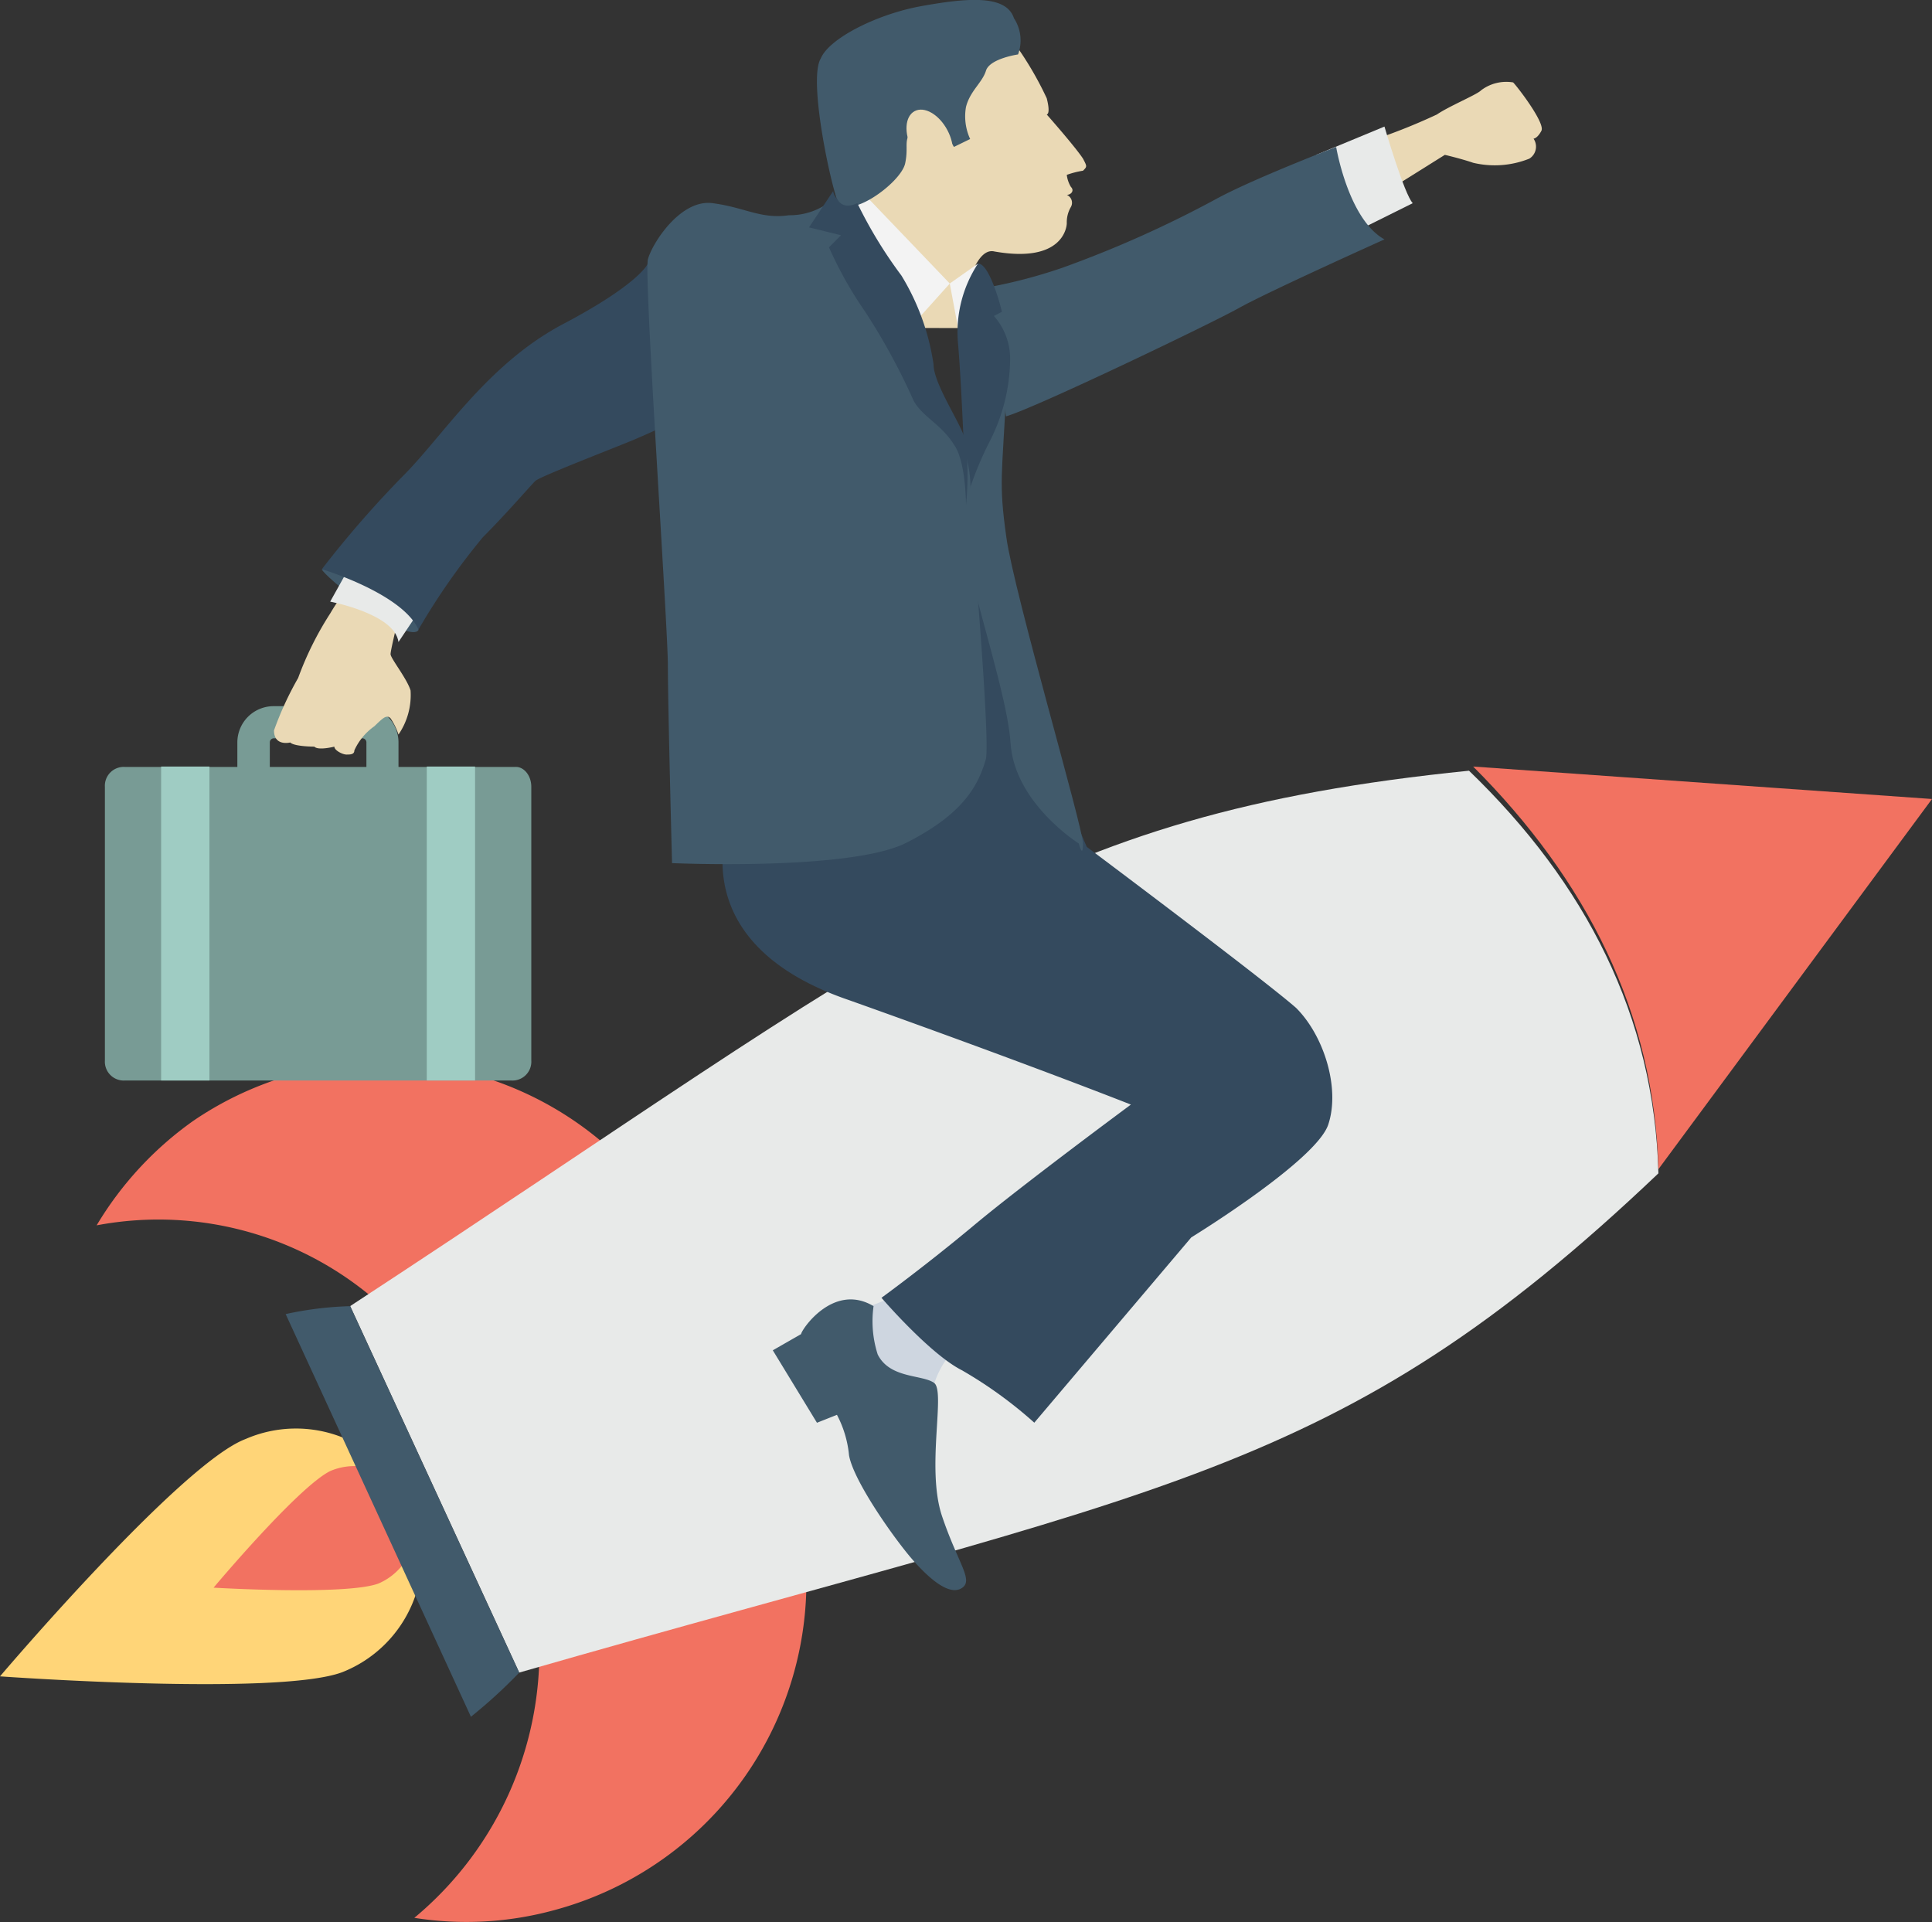 <svg xmlns="http://www.w3.org/2000/svg" width="133.159" height="132.479" viewBox="0 0 133.159 132.479">
  <rect x="0" y="0" width="133.159" height="132.479" fill="#333333" stroke="none"/>
  <g id="startup" transform="translate(0 -1.362)">
    <path id="Pfad_159" data-name="Pfad 159" d="M16.931,380.682a8.7,8.7,0,1,1,6.658,16.073C19.142,398.42,0,397.041,0,397.041S12.484,382.347,16.931,380.682Z" transform="translate(0 -280.143)" fill="#ffd578"/>
    <g id="Gruppe_33" data-name="Gruppe 33" transform="translate(6.658 74.552)">
      <path id="Pfad_160" data-name="Pfad 160" d="M64.636,390.3a4.217,4.217,0,0,1,3.329,7.75c-2.211.832-11.365.286-11.365.286S62.4,391.417,64.636,390.3Z" transform="translate(-48.538 -362.102)" fill="#f27261"/>
      <path id="Pfad_161" data-name="Pfad 161" d="M45.574,299.873,63.6,291.55a23.306,23.306,0,0,0-31.339-4.707,23.691,23.691,0,0,0-6.658,7.2A22.928,22.928,0,0,1,45.574,299.873Z" transform="translate(-25.6 -282.781)" fill="#f27261"/>
      <path id="Pfad_162" data-name="Pfad 162" d="M118.409,412.322,136.432,404A23.46,23.46,0,0,1,119.5,430.918a22.944,22.944,0,0,1-9.7.546A23.88,23.88,0,0,0,118.409,412.322Z" transform="translate(-87.902 -372.474)" fill="#f27261"/>
    </g>
    <path id="Pfad_163" data-name="Pfad 163" d="M182.968,233.35c-22.184,21.092-34.122,21.638-78.517,34.408L92.8,242.5c38.569-25.253,46.892-33.836,77.113-36.9C177.975,213.376,182.682,222.531,182.968,233.35Z" transform="translate(-68.665 -151.12)" fill="#e8eae9"/>
    <path id="Pfad_164" data-name="Pfad 164" d="M390.4,204.5c7.776,7.776,12.484,16.931,12.77,27.75l18.855-25.513Z" transform="translate(-288.866 -150.307)" fill="#f27261"/>
    <path id="Pfad_165" data-name="Pfad 165" d="M75.7,348.046,88.47,375.8a35.328,35.328,0,0,0,3.329-3.043L80.147,347.5A23.886,23.886,0,0,0,75.7,348.046Z" transform="translate(-56.012 -256.116)" fill="#415a6b"/>
    <path id="Pfad_166" data-name="Pfad 166" d="M361.6,27.132a40.883,40.883,0,0,0,4.993-1.951c.832-.572,2.783-1.378,3.043-1.664a2.881,2.881,0,0,1,2.211-.546c.286.286,2.211,2.783,1.951,3.329-.286.546-.546.546-.546.546a.975.975,0,0,1-.286,1.378,6.409,6.409,0,0,1-3.875.286c-.832-.286-1.951-.546-1.951-.546l-4.447,2.783Z" transform="translate(-267.557 -15.929)" fill="#ead9b5"/>
    <path id="Pfad_167" data-name="Pfad 167" d="M348.8,36.851l4.707-1.951s1.378,4.707,1.951,5.28l-4.447,2.211Z" transform="translate(-258.086 -24.815)" fill="#e8eae9"/>
    <path id="Pfad_168" data-name="Pfad 168" d="M231.043,348.7a6.283,6.283,0,0,1,2.211-4.993A6.577,6.577,0,0,0,236.037,339l-6.112.546a9.031,9.031,0,0,1-3.043,1.664l-1.118.286S224.385,350.079,231.043,348.7Z" transform="translate(-166.961 -249.826)" fill="#ced6e0"/>
    <path id="Pfad_169" data-name="Pfad 169" d="M192.153,158.586s-4.161,8.869,8.036,13.03c12.484,4.447,19.428,7.2,19.428,7.2s-7.49,5.54-10.819,8.322-6.372,4.993-6.372,4.993,3.329,3.875,5.54,4.993a29.654,29.654,0,0,1,4.993,3.615l10.819-12.77s8.609-5.28,9.441-7.776-.286-6.112-2.211-8.036c-2.211-1.951-14.434-11.105-14.434-11.105s-3.875-8.869-4.993-14.148a53.948,53.948,0,0,0-2.5-8.609Z" transform="translate(-141.672 -101.324)" fill="#344a5e"/>
    <g id="Gruppe_34" data-name="Gruppe 34" transform="translate(22.184 11.489)">
      <path id="Pfad_170" data-name="Pfad 170" d="M261.3,50a35.406,35.406,0,0,0,5.28-1.378,76.866,76.866,0,0,0,10.533-4.707c2.5-1.378,8.322-3.615,8.322-3.615s.832,4.993,3.329,6.372c0,0-8.036,3.615-9.987,4.707s-14.148,6.944-16.1,7.49Z" transform="translate(-215.527 -40.3)" fill="#415a6b"/>
      <path id="Pfad_171" data-name="Pfad 171" d="M256.218,75.5s1.951,1.378,1.664,7.49-.546,6.372,0,10.273c.546,3.875,5.28,19.974,5.28,21.092s-.286,0-.286,0-4.447-2.783-4.707-6.944c-.286-4.161-3.875-13.6-3.329-16.359C255.385,88.244,256.218,75.5,256.218,75.5Z" transform="translate(-210.704 -66.345)" fill="#415a6b"/>
      <path id="Pfad_172" data-name="Pfad 172" d="M91.958,155.647s-.286.832-3.329-1.378-3.329-2.783-3.329-2.783l3.875-.286C89.2,151.2,92.244,152.578,91.958,155.647Z" transform="translate(-85.3 -122.358)" fill="#415a6b"/>
    </g>
    <path id="Pfad_173" data-name="Pfad 173" d="M223.119,31.4c.546-3.329,1.378-5.54,2.5-5.28,4.707.832,4.993-1.664,4.993-1.951a2.086,2.086,0,0,1,.286-1.118.593.593,0,0,0-.286-.832c.286,0,.546-.286.286-.546a2.057,2.057,0,0,1-.286-.832,6.076,6.076,0,0,1,1.118-.286c.286-.286.286-.286,0-.832-.546-.832-2.5-3.043-2.5-3.043s.286,0,0-1.118a23.153,23.153,0,0,0-2.5-4.161l-10.273,6.4-1.378,6.372s-2.211,5.826-2.783,7.2l10.819.026Z" transform="translate(-157.086 -7.427)" fill="#ead9b5"/>
    <g id="Gruppe_35" data-name="Gruppe 35" transform="translate(57.425 14.818)">
      <path id="Pfad_174" data-name="Pfad 174" d="M253.651,71.2,251.7,72.578l.572,3.069,1.378-2.5Z" transform="translate(-243.664 -66.493)" fill="#f3f3f3"/>
      <path id="Pfad_175" data-name="Pfad 175" d="M223.011,53.1l5.826,6.086-2.5,2.783-5.54-7.2Z" transform="translate(-220.8 -53.1)" fill="#f3f3f3"/>
    </g>
    <path id="Pfad_176" data-name="Pfad 176" d="M225.94,11.489l1.118-.546a3.737,3.737,0,0,1-.286-2.211c.286-1.118,1.118-1.664,1.378-2.5s2.211-1.118,2.211-1.118a2.788,2.788,0,0,0-.286-2.5c-.546-1.664-3.329-1.378-6.372-.832S217.331,4,216.759,5.4c-.832,1.378.546,8.036,1.118,9.7.546,1.664,4.447-1.118,4.707-2.5.286-1.378-.286-1.664.832-2.5C224.561,8.992,225.94,11.489,225.94,11.489Z" transform="translate(-160.193 0)" fill="#415a6b"/>
    <ellipse id="Ellipse_9" data-name="Ellipse 9" cx="1.378" cy="2.211" rx="1.378" ry="2.211" transform="translate(61.822 9.671) rotate(-28.054)" fill="#ead9b5"/>
    <path id="Pfad_177" data-name="Pfad 177" d="M255.184,71.2a8.6,8.6,0,0,0-1.378,5.54c.286,3.329.546,10.819.546,10.819a23.915,23.915,0,0,1,1.664-4.161,12.642,12.642,0,0,0,1.378-5.54,4.452,4.452,0,0,0-1.118-3.043l.546-.286C256.849,74.529,256.017,71.2,255.184,71.2Z" transform="translate(-187.773 -51.675)" fill="#344a5e"/>
    <g id="Gruppe_36" data-name="Gruppe 36" transform="translate(7.23 50.032)">
      <path id="Pfad_178" data-name="Pfad 178" d="M57.189,205.976v18.856a1.3,1.3,0,0,1-1.378,1.378H29.178a1.3,1.3,0,0,1-1.378-1.378V205.976a1.3,1.3,0,0,1,1.378-1.378H56.1C56.642,204.572,57.189,205.144,57.189,205.976Z" transform="translate(-27.8 -200.41)" fill="#789b95"/>
      <path id="Pfad_179" data-name="Pfad 179" d="M65.137,193.493V191a.28.28,0,0,1,.286-.286h6.086a.28.28,0,0,1,.286.286v2.5h2.211V191a2.5,2.5,0,0,0-2.5-2.5H65.4a2.5,2.5,0,0,0-2.5,2.5v2.5Z" transform="translate(-53.771 -188.5)" fill="#789b95"/>
    </g>
    <path id="Pfad_180" data-name="Pfad 180" d="M81.183,154.741s-.546,2.211-.546,2.5,1.118,1.664,1.378,2.5a4.811,4.811,0,0,1-.832,3.043,4.557,4.557,0,0,0-.546-1.118c-.286-.286-.546,0-1.118.546a4.1,4.1,0,0,0-1.378,1.664c0,.286-.286.286-.546.286s-.832-.286-.832-.546c0,0-1.118.286-1.378,0,0,0-1.378,0-1.664-.286,0,0-1.118.286-1.118-.832a22.384,22.384,0,0,1,1.664-3.615,22.169,22.169,0,0,1,2.211-4.447c1.951-3.329,3.615-3.329,3.615-3.329Z" transform="translate(-53.718 -110.795)" fill="#ead9b5"/>
    <path id="Pfad_181" data-name="Pfad 181" d="M87.5,146.593s4.447.832,4.707,2.783l2.783-4.161L90.283,141.6Z" transform="translate(-64.743 -103.765)" fill="#e8eae9"/>
    <path id="Pfad_182" data-name="Pfad 182" d="M107.771,71.2s-.546,1.378-5.826,4.161S93.622,83.137,90.84,85.894a71.807,71.807,0,0,0-5.54,6.372s5.54,1.664,6.658,4.161a46.462,46.462,0,0,1,4.447-6.372c1.664-1.664,3.329-3.615,3.615-3.875.286-.286,5.28-2.211,6.658-2.783s3.043-1.378,3.043-1.378S111.932,72.318,107.771,71.2Z" transform="translate(-63.116 -51.675)" fill="#344a5e"/>
    <path id="Pfad_183" data-name="Pfad 183" d="M184.376,54.1a4.531,4.531,0,0,1-3.043,1.118c-1.951.286-3.043-.546-5.28-.832-2.211-.286-4.161,2.783-4.447,3.875-.286,1.118,1.378,25.253,1.378,28.01,0,2.783.286,13.6.286,13.6s12.2.546,16.1-1.378c3.875-1.951,4.993-3.875,5.54-5.826.286-1.951-1.118-17.763-1.118-17.763a8.025,8.025,0,0,0-1.664-5.826C189.915,66.037,184.376,54.1,184.376,54.1Z" transform="translate(-126.951 -39.022)" fill="#415a6b"/>
    <path id="Pfad_184" data-name="Pfad 184" d="M225.219,73.638s0-3.043-.832-4.161c-.832-1.378-2.211-1.951-2.783-3.043a44.085,44.085,0,0,0-3.329-6.112,27.02,27.02,0,0,1-2.5-4.447l.832-.832L214.4,54.5l1.664-2.5a.894.894,0,0,0,.286.546c.286.546.832.546,1.378.286a30.79,30.79,0,0,0,3.043,4.993,16.254,16.254,0,0,1,2.211,6.112c0,1.378,1.951,4.161,2.211,5.28A20.645,20.645,0,0,1,225.219,73.638Z" transform="translate(-158.64 -37.468)" fill="#344a5e"/>
    <g id="Gruppe_37" data-name="Gruppe 37" transform="translate(11.105 54.193)">
      <rect id="Rechteck_605" data-name="Rechteck 605" width="3.329" height="21.638" fill="#9fccc3"/>
      <rect id="Rechteck_606" data-name="Rechteck 606" width="3.329" height="21.638" transform="translate(18.309)" fill="#9fccc3"/>
    </g>
    <path id="Pfad_185" data-name="Pfad 185" d="M211.744,346.18a7.5,7.5,0,0,0,.286,3.329c.832,1.664,3.043,1.378,3.875,1.951.832.546-.546,5.826.546,9.155,1.118,3.329,2.211,4.447,1.378,4.993s-2.211-.546-3.615-2.211c-1.378-1.664-3.875-5.28-4.161-6.944a7.458,7.458,0,0,0-.832-2.783l-1.378.546-3.043-4.993,1.951-1.118C206.751,347.844,208.961,344.515,211.744,346.18Z" transform="translate(-151.536 -254.796)" fill="#415a6b"/>
  </g>
</svg>
